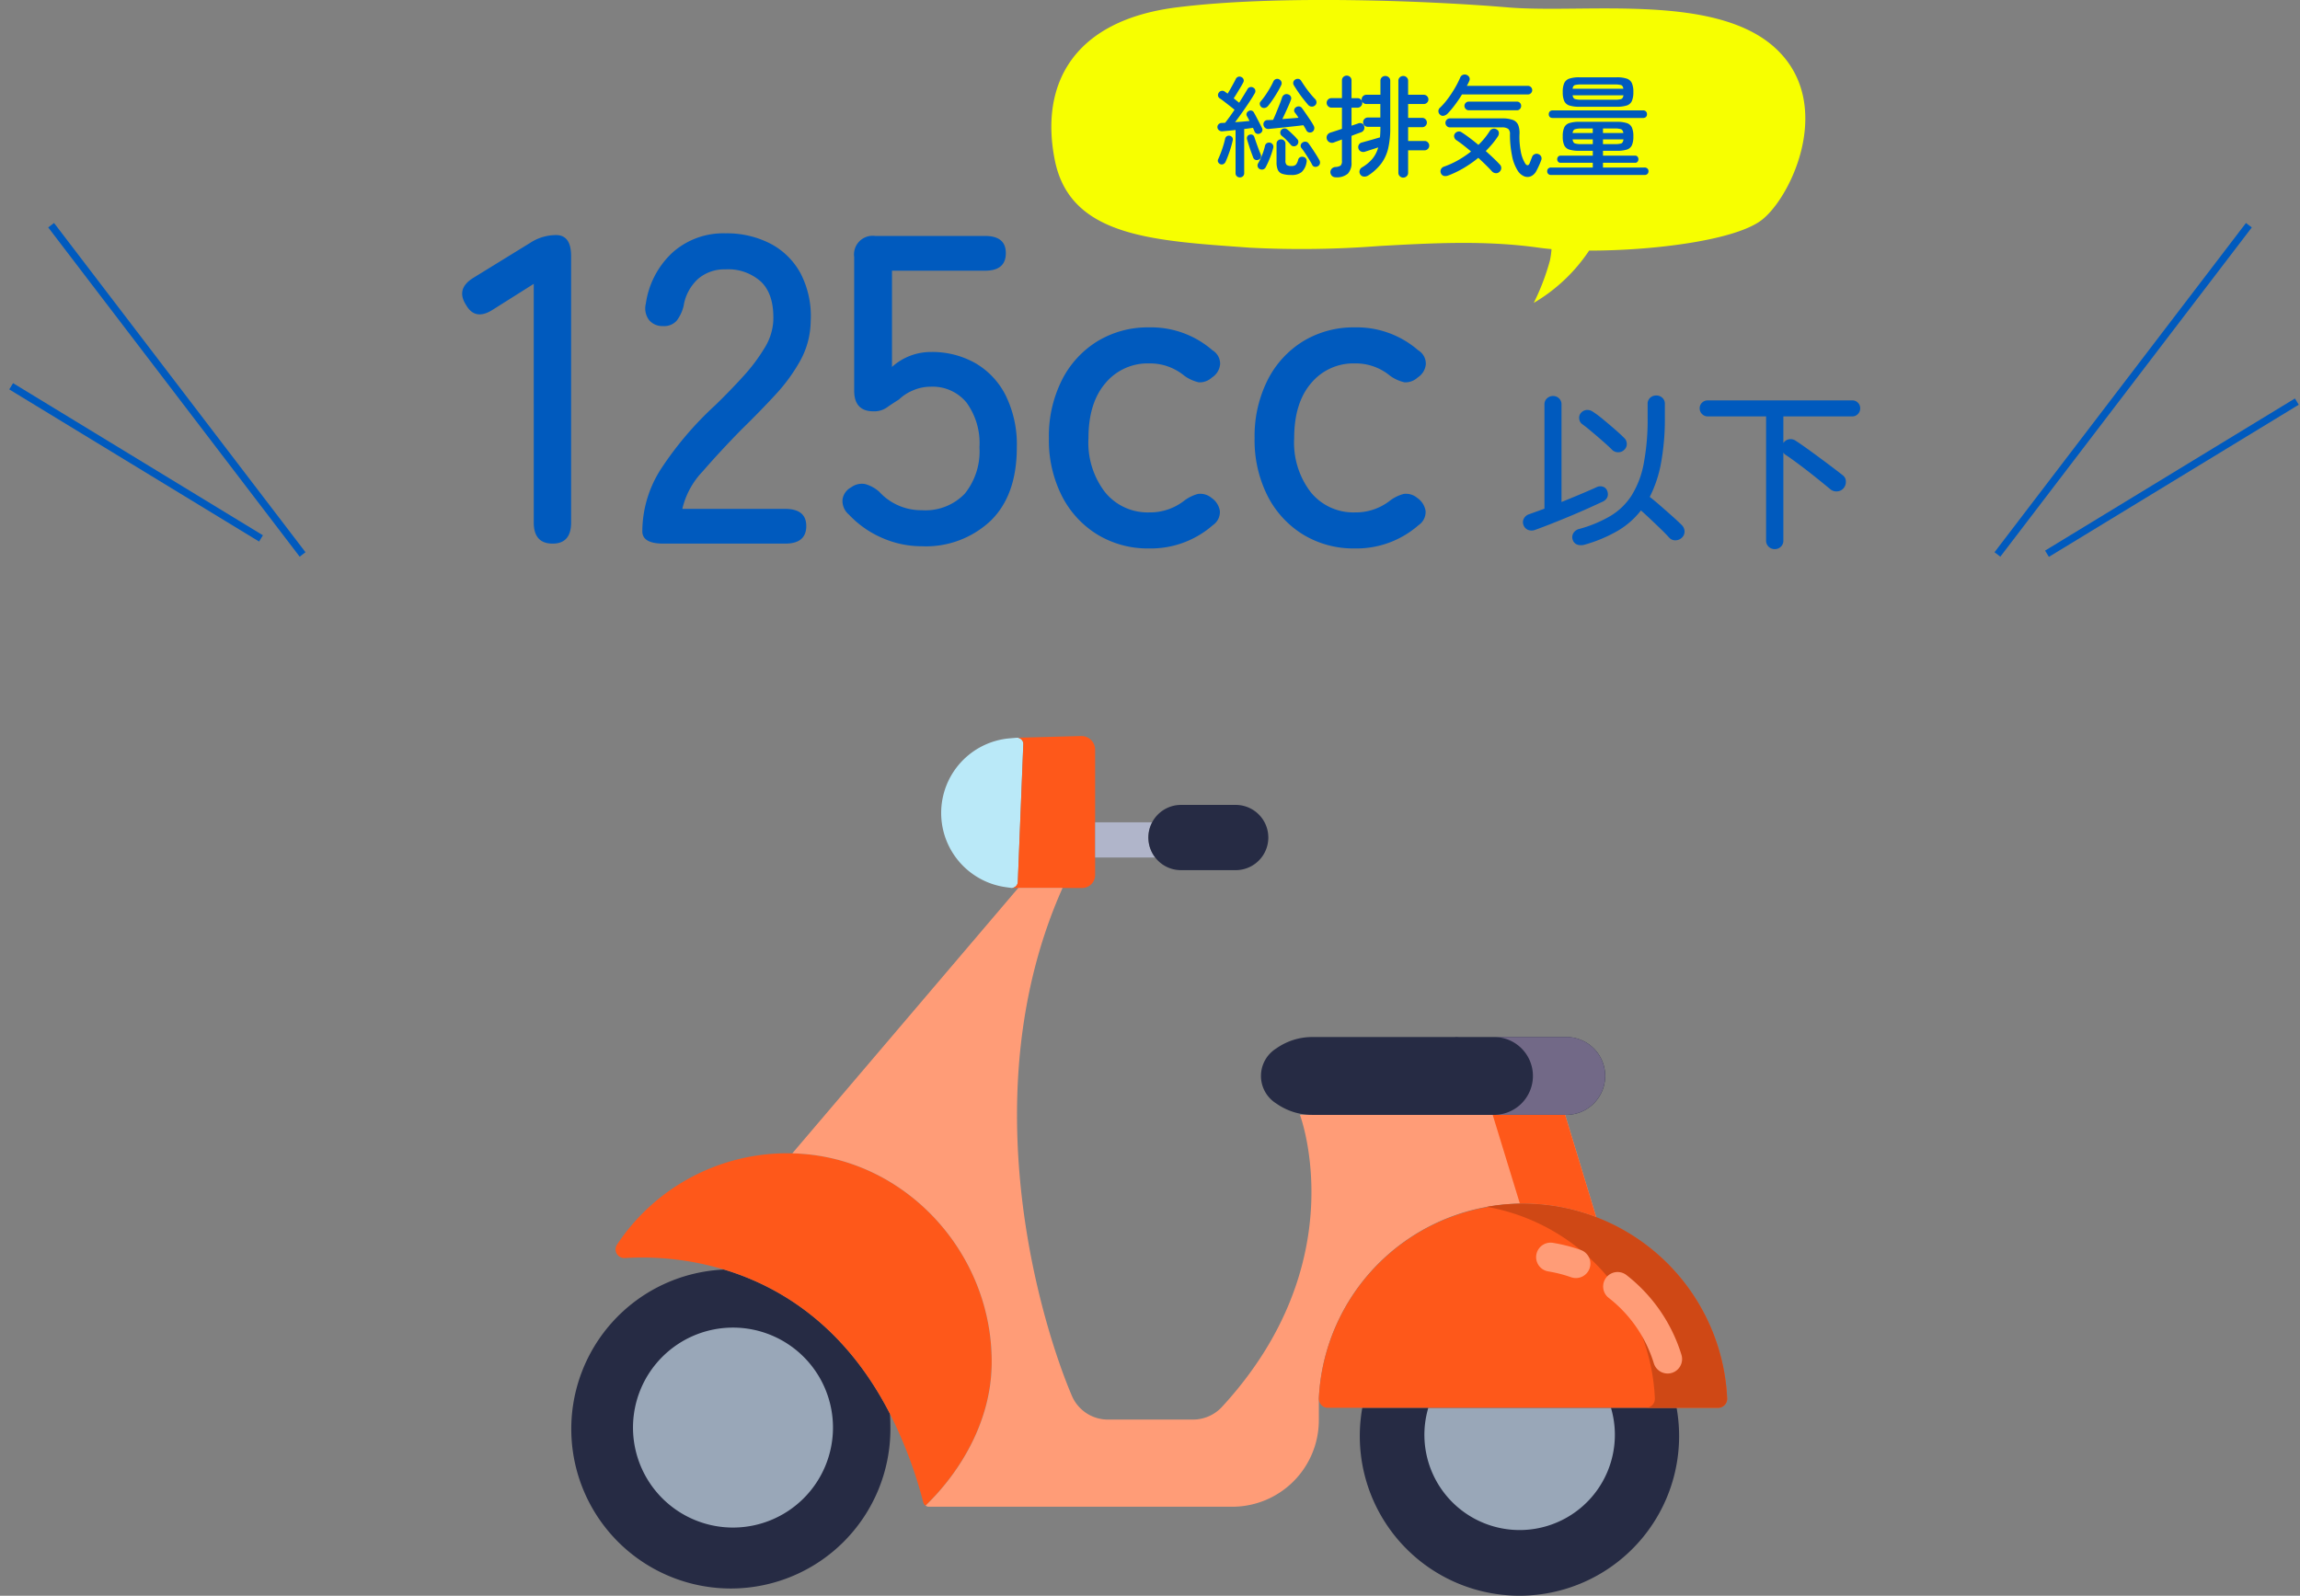 <svg xmlns="http://www.w3.org/2000/svg" width="313.958" height="217.857" viewBox="0 0 313.958 217.857">
  <rect x="0" y="0" width="313.958" height="217.857" fill="#808080" stroke="none"/>
  <g id="motorcycle_S" transform="translate(-803.021 -2076.786)">
    <path id="パス_6228" data-name="パス 6228" d="M-54.54,0q-2.58,0-2.58-2.88V-35.46l-5.52,3.48q-2.46,1.62-3.72-.6-1.44-2.22,1.02-3.72l7.8-4.8a6.415,6.415,0,0,1,3.48-1.02q2.04,0,2.04,2.88V-2.88Q-52.02,0-54.54,0Zm15.12,0Q-42.3,0-42.3-1.68a15.843,15.843,0,0,1,2.55-8.52,46.218,46.218,0,0,1,7.41-8.7q2.04-1.98,3.81-3.93a24.164,24.164,0,0,0,2.91-3.87,7.808,7.808,0,0,0,1.2-3.72q.12-3.54-1.62-5.28a6.654,6.654,0,0,0-4.92-1.74,5.5,5.5,0,0,0-3.72,1.29,6.317,6.317,0,0,0-1.98,3.69,5.386,5.386,0,0,1-.96,2.04,2.284,2.284,0,0,1-1.86.72,2.352,2.352,0,0,1-1.89-.81,2.651,2.651,0,0,1-.45-2.25,11.758,11.758,0,0,1,3.69-7.02,10.419,10.419,0,0,1,7.17-2.58,12.975,12.975,0,0,1,6.15,1.41,9.883,9.883,0,0,1,4.14,4.11,12.654,12.654,0,0,1,1.35,6.54,11.345,11.345,0,0,1-1.38,5.25,23.622,23.622,0,0,1-3.42,4.71q-2.1,2.28-4.68,4.8-2.88,2.94-5.25,5.67a11.041,11.041,0,0,0-2.79,5.13H-22.8q2.88,0,2.88,2.34,0,2.4-2.88,2.4ZM-4.14.36A13.427,13.427,0,0,1-9.57-.78,13.659,13.659,0,0,1-14.1-3.96a2.43,2.43,0,0,1-.87-2.07A2.228,2.228,0,0,1-13.8-7.68a2.461,2.461,0,0,1,1.92-.45A4.857,4.857,0,0,1-9.96-7.08,7.739,7.739,0,0,0-4.14-4.56,7.436,7.436,0,0,0,1.71-6.81a9.178,9.178,0,0,0,2.01-6.33,9.416,9.416,0,0,0-1.77-6.12,5.977,5.977,0,0,0-4.89-2.16,6.02,6.02,0,0,0-2.43.51,6.065,6.065,0,0,0-1.89,1.23q-.96.6-1.68,1.11a3.037,3.037,0,0,1-1.8.51q-2.64,0-2.64-2.82V-39.12A2.546,2.546,0,0,1-10.5-42h15q2.82,0,2.82,2.34,0,2.4-2.82,2.4H-8.22v13.14a7.9,7.9,0,0,1,5.34-2.04,11.93,11.93,0,0,1,6,1.5,10.592,10.592,0,0,1,4.17,4.41,15.126,15.126,0,0,1,1.53,7.11q0,6.54-3.57,10.02A12.878,12.878,0,0,1-4.14.36Zm31.02.3a13.238,13.238,0,0,1-7.05-1.89,13.2,13.2,0,0,1-4.86-5.28A16.811,16.811,0,0,1,13.2-14.4a16.993,16.993,0,0,1,1.77-7.92,13.158,13.158,0,0,1,4.86-5.31,13.238,13.238,0,0,1,7.05-1.89,12.749,12.749,0,0,1,8.64,3.12,2.141,2.141,0,0,1,1.05,1.92,2.4,2.4,0,0,1-1.11,1.8,2.463,2.463,0,0,1-1.8.66,5.469,5.469,0,0,1-1.98-.9,7.318,7.318,0,0,0-4.8-1.68,7.493,7.493,0,0,0-5.97,2.7q-2.31,2.7-2.31,7.5a11.08,11.08,0,0,0,2.31,7.44,7.493,7.493,0,0,0,5.97,2.7,7.585,7.585,0,0,0,4.74-1.56,5.354,5.354,0,0,1,1.92-.96,2.38,2.38,0,0,1,1.86.54,2.655,2.655,0,0,1,1.14,1.8,2.168,2.168,0,0,1-.96,1.92A12.829,12.829,0,0,1,26.88.66Zm28.08,0a13.238,13.238,0,0,1-7.05-1.89,13.2,13.2,0,0,1-4.86-5.28,16.811,16.811,0,0,1-1.77-7.89,16.993,16.993,0,0,1,1.77-7.92,13.158,13.158,0,0,1,4.86-5.31,13.238,13.238,0,0,1,7.05-1.89A12.749,12.749,0,0,1,63.6-26.4a2.141,2.141,0,0,1,1.05,1.92,2.4,2.4,0,0,1-1.11,1.8,2.463,2.463,0,0,1-1.8.66,5.469,5.469,0,0,1-1.98-.9,7.318,7.318,0,0,0-4.8-1.68,7.493,7.493,0,0,0-5.97,2.7q-2.31,2.7-2.31,7.5a11.08,11.08,0,0,0,2.31,7.44,7.493,7.493,0,0,0,5.97,2.7A7.585,7.585,0,0,0,59.7-5.82a5.354,5.354,0,0,1,1.92-.96,2.38,2.38,0,0,1,1.86.54,2.655,2.655,0,0,1,1.14,1.8,2.168,2.168,0,0,1-.96,1.92A12.829,12.829,0,0,1,54.96.66Z" transform="translate(933 2151)" fill="#005abe"/>
    <path id="パス_6227" data-name="パス 6227" d="M-14.616,1.128a1.717,1.717,0,0,1-1.02.024,1.006,1.006,0,0,1-.636-.6,1.112,1.112,0,0,1,.048-.96,1.3,1.3,0,0,1,.84-.6A17.509,17.509,0,0,0-11.172-2.76,8.824,8.824,0,0,0-8.28-5.544,12.538,12.538,0,0,0-6.612-9.888a32.3,32.3,0,0,0,.54-6.408v-1.776a1.072,1.072,0,0,1,.348-.84,1.2,1.2,0,0,1,.828-.312,1.2,1.2,0,0,1,.828.312,1.072,1.072,0,0,1,.348.84V-16.3a33.563,33.563,0,0,1-.516,6.264A16.836,16.836,0,0,1-5.784-5.376q.648.5,1.476,1.224T-2.7-2.736q.78.7,1.26,1.176A1.29,1.29,0,0,1-1.032-.7a1.143,1.143,0,0,1-.336.864,1.269,1.269,0,0,1-.864.384A1.1,1.1,0,0,1-3.1.216Q-3.6-.336-4.284-1T-5.676-2.328Q-6.384-3-6.984-3.528a11.12,11.12,0,0,1-3.24,2.82A19.639,19.639,0,0,1-14.616,1.128Zm-6.84-1.992A1.331,1.331,0,0,1-22.4-.876a1.129,1.129,0,0,1-.636-.708,1.052,1.052,0,0,1,.084-.864,1.251,1.251,0,0,1,.732-.576q.408-.144.936-.336l1.128-.408V-18a1.081,1.081,0,0,1,.348-.828,1.174,1.174,0,0,1,.828-.324,1.132,1.132,0,0,1,.816.324,1.1,1.1,0,0,1,.336.828V-4.68q1.368-.552,2.652-1.092t2.172-.948a1.123,1.123,0,0,1,.864-.036.9.9,0,0,1,.552.564,1.176,1.176,0,0,1,.024.84,1.267,1.267,0,0,1-.7.648q-.816.384-1.992.912t-2.5,1.08q-1.32.552-2.544,1.032T-21.456-.864Zm10.56-10.92q-.5-.5-1.284-1.188T-13.728-14.3q-.768-.648-1.3-1.032a1.009,1.009,0,0,1-.384-.72,1,1,0,0,1,.24-.792,1.165,1.165,0,0,1,.768-.4,1.316,1.316,0,0,1,.84.228,15.2,15.2,0,0,1,1.416,1.056q.816.672,1.6,1.356t1.26,1.164a1.115,1.115,0,0,1,.372.816,1.037,1.037,0,0,1-.348.816,1.111,1.111,0,0,1-.816.336A1.156,1.156,0,0,1-10.9-11.784ZM11.28,1.752a1.174,1.174,0,0,1-.828-.324A1.11,1.11,0,0,1,10.1.576V-16.368H2.136a1.063,1.063,0,0,1-.78-.324,1.063,1.063,0,0,1-.324-.78,1.024,1.024,0,0,1,.324-.768,1.084,1.084,0,0,1,.78-.312H21.864a1.044,1.044,0,0,1,.768.312,1.044,1.044,0,0,1,.312.768,1.084,1.084,0,0,1-.312.78,1.024,1.024,0,0,1-.768.324H12.456V-12.7a.138.138,0,0,1,.048-.1,1.175,1.175,0,0,1,.8-.456,1.256,1.256,0,0,1,.876.24q.624.408,1.464,1.008T17.4-10.728q.912.672,1.74,1.3t1.428,1.1a1.046,1.046,0,0,1,.42.852,1.309,1.309,0,0,1-.324.924,1.212,1.212,0,0,1-.864.42,1.258,1.258,0,0,1-.912-.276q-.576-.48-1.344-1.1T15.924-8.8q-.852-.66-1.68-1.272t-1.476-1.044a.7.7,0,0,1-.312-.336V.576a1.11,1.11,0,0,1-.348.852A1.174,1.174,0,0,1,11.28,1.752Z" transform="translate(1034 2150)" fill="#005abe"/>
    <g id="グループ_8309" data-name="グループ 8309" transform="translate(0 1052.48)">
      <path id="パス_4313" data-name="パス 4313" d="M12030,1107l-34.324-44.948" transform="translate(-11185.676 -7)" fill="none" stroke="#005abe" stroke-width="1"/>
      <path id="パス_4635" data-name="パス 4635" d="M12030,1107l-27.559-28.891" transform="matrix(0.966, -0.259, 0.259, 0.966, -11069.044, 3144.22)" fill="none" stroke="#005abe" stroke-width="1"/>
    </g>
    <g id="グループ_8310" data-name="グループ 8310" transform="translate(1075.676 2107.533)">
      <path id="パス_4313-2" data-name="パス 4313" d="M11995.676,1107l34.324-44.948" transform="translate(-11995.676 -1062.052)" fill="none" stroke="#005abe" stroke-width="1"/>
      <path id="パス_4635-2" data-name="パス 4635" d="M27.559,0,0,28.891" transform="matrix(-0.966, -0.259, 0.259, -0.966, 33.388, 51.987)" fill="none" stroke="#005abe" stroke-width="1"/>
    </g>
    <path id="合体_36" data-name="合体 36" d="M205.043,35.607a10.169,10.169,0,0,0,.226-1.6c-.618-.054-1.2-.119-1.736-.194-7.315-1.03-14.579-.627-21.846-.224a137.54,137.54,0,0,1-17.624.224c-13.2-.958-24.51-1.452-26.6-11.978s2.72-19.07,16.632-20.825,34.781-.877,45.215,0c2.749.23,6.024.2,9.5.165,9.728-.092,21.074-.184,27.117,5.489,8.206,7.7,1.851,20.758-2.216,23.556-3.9,2.685-14.858,4-23.309,3.992a23.145,23.145,0,0,1-7.557,7.138A31.385,31.385,0,0,0,205.043,35.607Z" transform="translate(809.538 2076.786)" fill="#f7ff00"/>
    <path id="パス_6226" data-name="パス 6226" d="M-26.37,1.275a.591.591,0,0,1-.412-.157A.55.55,0,0,1-26.955.69V-5.2q-.51.06-.983.105t-.817.075a.648.648,0,0,1-.458-.135.572.572,0,0,1-.218-.39.545.545,0,0,1,.15-.427.593.593,0,0,1,.405-.187q.12,0,.24-.008t.255-.007q.27-.345.608-.81t.682-.975q-.27-.225-.653-.525t-.75-.585q-.368-.285-.622-.45a.526.526,0,0,1-.233-.353.541.541,0,0,1,.1-.412.55.55,0,0,1,.375-.255.555.555,0,0,1,.435.09q.075.06.188.135t.218.15q.18-.285.39-.66t.405-.735q.195-.36.3-.57a.589.589,0,0,1,.337-.33.532.532,0,0,1,.428.03.552.552,0,0,1,.3.3.482.482,0,0,1-.03.435q-.135.27-.368.66t-.48.795q-.247.405-.457.72.21.165.4.322l.345.278q.345-.555.645-1.042t.495-.818a.549.549,0,0,1,.353-.27.538.538,0,0,1,.442.075.474.474,0,0,1,.262.33.582.582,0,0,1-.067.435q-.3.525-.757,1.215t-.96,1.4q-.5.712-.967,1.327.525-.03,1.035-.075t.93-.09q-.09-.2-.18-.36l-.165-.3a.437.437,0,0,1-.037-.405.543.543,0,0,1,.262-.285.508.508,0,0,1,.735.225q.15.255.352.645l.405.78q.2.39.337.675a.515.515,0,0,1,.022.427.578.578,0,0,1-.307.308.532.532,0,0,1-.427.03.494.494,0,0,1-.308-.3q-.045-.105-.1-.233t-.112-.262q-.255.03-.562.075t-.638.075V.69a.55.55,0,0,1-.173.428A.61.61,0,0,1-26.37,1.275Zm9.885-6.21a.613.613,0,0,1-.45.068.514.514,0,0,1-.36-.293q-.09-.165-.187-.337T-17.7-5.85q-.45.06-1.08.128l-1.305.142q-.675.075-1.29.135l-1.05.105a.7.7,0,0,1-.48-.135.651.651,0,0,1-.24-.435.573.573,0,0,1,.12-.443.565.565,0,0,1,.435-.2q.165,0,.36-.007t.4-.023q.2-.42.428-.982t.45-1.11q.218-.548.337-.937a.709.709,0,0,1,.338-.42.592.592,0,0,1,.487-.03.6.6,0,0,1,.375.293.554.554,0,0,1,0,.5q-.12.33-.323.787t-.42.93q-.217.473-.412.862l1.155-.09q.585-.045,1.05-.09-.12-.195-.24-.367t-.24-.323a.444.444,0,0,1-.1-.405.531.531,0,0,1,.248-.345.649.649,0,0,1,.45-.1.567.567,0,0,1,.375.247q.24.33.54.765t.585.863a8.538,8.538,0,0,1,.465.772.644.644,0,0,1,.06.465A.6.6,0,0,1-16.485-4.935ZM-19.35.945A3.775,3.775,0,0,1-20.573.787,1,1,0,0,1-21.187.24,2.64,2.64,0,0,1-21.36-.81V-3.315a.562.562,0,0,1,.18-.435.621.621,0,0,1,.435-.165.594.594,0,0,1,.427.165.574.574,0,0,1,.173.435V-1.02a.811.811,0,0,0,.158.585,1.023,1.023,0,0,0,.667.15.8.8,0,0,0,.608-.187,1.712,1.712,0,0,0,.308-.682.524.524,0,0,1,.285-.338.605.605,0,0,1,.45-.023.531.531,0,0,1,.352.263.619.619,0,0,1,.053.457A2.365,2.365,0,0,1-17.925.54,2.126,2.126,0,0,1-19.35.945Zm3.24-9.5a.6.6,0,0,1-.458.165.685.685,0,0,1-.457-.21q-.285-.33-.66-.8t-.72-.982q-.345-.51-.6-.93a.557.557,0,0,1-.06-.435.548.548,0,0,1,.27-.345.626.626,0,0,1,.442-.075A.5.5,0,0,1-18-11.91q.21.33.533.8t.69.922q.368.45.682.765a.62.62,0,0,1,.188.435A.531.531,0,0,1-16.11-8.55Zm-7.305.24a.576.576,0,0,1-.225-.36.462.462,0,0,1,.1-.405,9.634,9.634,0,0,0,.638-.832q.338-.487.637-1.005a9.868,9.868,0,0,0,.48-.922.569.569,0,0,1,.337-.307.546.546,0,0,1,.458.038.577.577,0,0,1,.293.33.565.565,0,0,1-.023.45q-.21.45-.525.983t-.653,1.028q-.338.495-.638.855a.723.723,0,0,1-.413.247A.6.6,0,0,1-23.415-8.31ZM-15.69-.27a.628.628,0,0,1-.45.1A.471.471,0,0,1-16.5-.45q-.165-.33-.427-.75t-.532-.833q-.27-.412-.5-.7a.462.462,0,0,1-.1-.4.505.505,0,0,1,.24-.345.607.607,0,0,1,.442-.12.558.558,0,0,1,.383.225q.225.3.5.713t.54.832q.262.42.443.75a.659.659,0,0,1,.075.45A.544.544,0,0,1-15.69-.27Zm-7.935.42a.523.523,0,0,1-.292-.3A.569.569,0,0,1-23.9-.6a7.65,7.65,0,0,0,.563-1.163,8.7,8.7,0,0,0,.4-1.268A.544.544,0,0,1-22.68-3.4a.616.616,0,0,1,.435-.068.593.593,0,0,1,.367.255.556.556,0,0,1,.068.45,11.36,11.36,0,0,1-.435,1.335,11.375,11.375,0,0,1-.585,1.29.592.592,0,0,1-.337.315A.612.612,0,0,1-23.625.15Zm-5.4-.675a.559.559,0,0,1-.3-.278.431.431,0,0,1,0-.413q.165-.36.353-.847t.345-1.005q.158-.517.248-.937a.524.524,0,0,1,.24-.345.528.528,0,0,1,.39-.06.55.55,0,0,1,.337.217.5.5,0,0,1,.068.428,13.69,13.69,0,0,1-.42,1.485q-.27.795-.54,1.395a.648.648,0,0,1-.3.337A.53.53,0,0,1-29.025-.525Zm5.2-.615a.526.526,0,0,1-.45.008.524.524,0,0,1-.285-.337q-.12-.315-.285-.773t-.307-.915q-.143-.458-.233-.758a.543.543,0,0,1,.045-.42.467.467,0,0,1,.33-.225.5.5,0,0,1,.39.037.49.49,0,0,1,.24.323q.1.3.255.742t.315.87q.165.428.285.713a.618.618,0,0,1,.015.442A.5.5,0,0,1-23.82-1.14Zm4.455-1.98q-.24-.3-.615-.683a6.124,6.124,0,0,0-.675-.607.56.56,0,0,1-.188-.368.548.548,0,0,1,.113-.4.563.563,0,0,1,.39-.225.572.572,0,0,1,.435.12q.2.15.45.39t.5.48a3.735,3.735,0,0,1,.382.42.511.511,0,0,1,.195.405.6.6,0,0,1-.165.42.587.587,0,0,1-.412.195A.513.513,0,0,1-19.365-3.12ZM-8.88,1.035a.947.947,0,0,1-.562.128A.616.616,0,0,1-9.93.87a.637.637,0,0,1-.09-.532A.7.7,0,0,1-9.7-.09,5.478,5.478,0,0,0-8.28-1.26a4.114,4.114,0,0,0,.795-1.56q-.45.15-.983.322l-.862.277a.711.711,0,0,1-.525-.053.614.614,0,0,1-.33-.413.63.63,0,0,1,.067-.51.631.631,0,0,1,.443-.3q.3-.09.743-.21t.9-.255q.457-.135.787-.225.03-.3.045-.607t.015-.637v-.2H-8.9a.622.622,0,0,1-.457-.187A.622.622,0,0,1-9.54-6.27a.605.605,0,0,1,.188-.442A.622.622,0,0,1-8.9-6.9h1.71V-8.745H-9.1a.622.622,0,0,1-.458-.187.605.605,0,0,1-.187-.443.605.605,0,0,1,.188-.443.622.622,0,0,1,.458-.188h1.92V-11.91a.622.622,0,0,1,.195-.48.662.662,0,0,1,.465-.18.681.681,0,0,1,.48.18.622.622,0,0,1,.2.48v6.45a12.039,12.039,0,0,1-.285,2.79A5.614,5.614,0,0,1-7.08-.6,7.028,7.028,0,0,1-8.88,1.035Zm-4.41.225a.679.679,0,0,1-.5-.187A.759.759,0,0,1-14.01.6a.688.688,0,0,1,.173-.5.757.757,0,0,1,.532-.247,1.419,1.419,0,0,0,.7-.2A.891.891,0,0,0-12.435-1V-3.9l-.615.225q-.285.1-.48.18a.751.751,0,0,1-.57-.015.679.679,0,0,1-.39-.435.688.688,0,0,1,.045-.547.758.758,0,0,1,.45-.353q.285-.09.7-.225l.863-.285V-8.25h-1.44a.611.611,0,0,1-.458-.2.63.63,0,0,1-.187-.45.622.622,0,0,1,.188-.458.622.622,0,0,1,.458-.187h1.44v-2.415a.622.622,0,0,1,.195-.48.662.662,0,0,1,.465-.18.644.644,0,0,1,.45.18.622.622,0,0,1,.195.48V-9.54h.825a.622.622,0,0,1,.458.188.622.622,0,0,1,.188.458.63.63,0,0,1-.187.45.611.611,0,0,1-.458.2h-.825v2.46q.3-.105.533-.18t.382-.135a.683.683,0,0,1,.488,0,.506.506,0,0,1,.322.375.692.692,0,0,1-.022.48.665.665,0,0,1-.4.36q-.21.075-.555.2t-.75.293V-.8a2.132,2.132,0,0,1-.495,1.56A2.3,2.3,0,0,1-13.29,1.26Zm9.225.045a.648.648,0,0,1-.465-.187.628.628,0,0,1-.2-.473V-11.91a.622.622,0,0,1,.2-.48.662.662,0,0,1,.465-.18.662.662,0,0,1,.465.18.622.622,0,0,1,.2.48v1.905H-1.26a.605.605,0,0,1,.443.188.605.605,0,0,1,.188.443.605.605,0,0,1-.187.443.605.605,0,0,1-.443.188H-3.4v1.89H-1.47a.605.605,0,0,1,.443.188A.622.622,0,0,1-.84-6.21a.605.605,0,0,1-.188.443.605.605,0,0,1-.443.188H-3.4V-3.7h2.25a.605.605,0,0,1,.443.187.622.622,0,0,1,.188.458.605.605,0,0,1-.187.442.605.605,0,0,1-.443.188H-3.4V.645a.628.628,0,0,1-.2.473A.648.648,0,0,1-4.065,1.3ZM11.61.435a5.778,5.778,0,0,1-.832-2.152,14.48,14.48,0,0,1-.278-2.9.912.912,0,0,0-.24-.735,1.46,1.46,0,0,0-.885-.2H2.31a.581.581,0,0,1-.435-.187.6.6,0,0,1-.18-.428.593.593,0,0,1,.18-.435.593.593,0,0,1,.435-.18H9.4a4.208,4.208,0,0,1,1.493.21,1.254,1.254,0,0,1,.735.69,3.084,3.084,0,0,1,.173,1.29,10.5,10.5,0,0,0,.18,2.34,4.788,4.788,0,0,0,.585,1.6q.165.27.345.263T13.2-.69l.33-.855a.636.636,0,0,1,.368-.36.623.623,0,0,1,.517.015.64.64,0,0,1,.36.352.636.636,0,0,1-.015.488q-.12.33-.293.712t-.352.713a1.575,1.575,0,0,1-.765.75,1.189,1.189,0,0,1-.907,0A1.936,1.936,0,0,1,11.61.435ZM2.115,1A1.057,1.057,0,0,1,1.5,1.08.618.618,0,0,1,1.08.72a.654.654,0,0,1,0-.548A.688.688,0,0,1,1.515-.2,12.1,12.1,0,0,0,3.45-1.087,13.776,13.776,0,0,0,5.19-2.265q-.555-.465-1.072-.87t-.953-.69a.67.67,0,0,1-.27-.405.539.539,0,0,1,.075-.45.7.7,0,0,1,.428-.3.6.6,0,0,1,.487.09q.48.3,1.08.75t1.23.975A9.935,9.935,0,0,0,7.74-5.055a.686.686,0,0,1,.443-.315.64.64,0,0,1,.517.105.539.539,0,0,1,.285.42.786.786,0,0,1-.135.525A10.344,10.344,0,0,1,8.1-3.308q-.42.5-.9.983.555.5,1.05.968t.87.877a.672.672,0,0,1,.195.51A.69.69,0,0,1,9.06.525a.636.636,0,0,1-.5.173.774.774,0,0,1-.5-.232Q7.695.06,7.207-.42T6.18-1.395A16.113,16.113,0,0,1,4.223-.023,13.407,13.407,0,0,1,2.115,1ZM.96-7.29a.623.623,0,0,1-.225-.457.6.6,0,0,1,.21-.488A9.336,9.336,0,0,0,2.01-9.45a15.737,15.737,0,0,0,.968-1.463A13.256,13.256,0,0,0,3.7-12.33a.653.653,0,0,1,.39-.4.661.661,0,0,1,.525.023.679.679,0,0,1,.352.345.6.6,0,0,1-.037.51,3.327,3.327,0,0,1-.142.307q-.082.158-.173.323h8.34a.563.563,0,0,1,.412.172.563.563,0,0,1,.173.413.563.563,0,0,1-.173.413.563.563,0,0,1-.412.172h-9q-.435.72-.945,1.4A12.393,12.393,0,0,1,1.98-7.425a1.021,1.021,0,0,1-.5.278A.54.54,0,0,1,.96-7.29Zm3.915-.6a.551.551,0,0,1-.412-.18.588.588,0,0,1-.173-.42A.563.563,0,0,1,4.463-8.9a.563.563,0,0,1,.412-.173h6.57a.556.556,0,0,1,.42.173.576.576,0,0,1,.165.413.6.6,0,0,1-.165.42.545.545,0,0,1-.42.18ZM16.125.945a.561.561,0,0,1-.39-.135.479.479,0,0,1-.15-.375.479.479,0,0,1,.15-.375.561.561,0,0,1,.39-.135H21.81V-.72H17.43a.433.433,0,0,1-.36-.15.537.537,0,0,1-.12-.345.516.516,0,0,1,.12-.33.433.433,0,0,1,.36-.15h4.38v-.66H19.98a4.556,4.556,0,0,1-1.372-.165,1.125,1.125,0,0,1-.7-.592,2.891,2.891,0,0,1-.2-1.207,2.936,2.936,0,0,1,.2-1.223,1.15,1.15,0,0,1,.7-.6,4.37,4.37,0,0,1,1.372-.173h5.085a4.357,4.357,0,0,1,1.38.173,1.149,1.149,0,0,1,.7.6,2.936,2.936,0,0,1,.2,1.223,2.891,2.891,0,0,1-.2,1.207,1.123,1.123,0,0,1-.7.592,4.543,4.543,0,0,1-1.38.165H23.2v.66H27.57a.412.412,0,0,1,.353.15.538.538,0,0,1,.112.33.56.56,0,0,1-.112.345.412.412,0,0,1-.353.15H23.2v.645h5.67a.561.561,0,0,1,.39.135.479.479,0,0,1,.15.375.479.479,0,0,1-.15.375.561.561,0,0,1-.39.135ZM19.98-8.37a4.37,4.37,0,0,1-1.372-.172,1.142,1.142,0,0,1-.7-.615,3,3,0,0,1-.2-1.222,2.945,2.945,0,0,1,.2-1.215,1.172,1.172,0,0,1,.7-.615,4.2,4.2,0,0,1,1.372-.18h5.085a4.188,4.188,0,0,1,1.38.18,1.171,1.171,0,0,1,.7.615,2.945,2.945,0,0,1,.2,1.215,3,3,0,0,1-.2,1.222,1.141,1.141,0,0,1-.7.615,4.357,4.357,0,0,1-1.38.172ZM16.32-6.84a.533.533,0,0,1-.382-.135A.492.492,0,0,1,15.8-7.35a.517.517,0,0,1,.142-.382.517.517,0,0,1,.382-.142H28.68a.517.517,0,0,1,.382.142.517.517,0,0,1,.142.382.492.492,0,0,1-.142.375.533.533,0,0,1-.382.135Zm3.945-2.49H24.78a3.064,3.064,0,0,0,.9-.09q.255-.09.315-.51H19.05q.075.42.33.51A2.991,2.991,0,0,0,20.265-9.33Zm-1.215-1.5h6.93q-.06-.42-.315-.5a3.251,3.251,0,0,0-.885-.082H20.265a3.33,3.33,0,0,0-.9.082Q19.11-11.25,19.05-10.83ZM23.2-3.27H24.78a3.055,3.055,0,0,0,.908-.09q.247-.09.307-.555H23.2Zm-2.94,0H21.81v-.645H19.05q.06.45.315.548A2.84,2.84,0,0,0,20.265-3.27ZM23.2-4.785H25.98q-.06-.42-.315-.518a2.773,2.773,0,0,0-.885-.1H23.2Zm-4.155,0h2.76V-5.4H20.265a2.849,2.849,0,0,0-.892.1Q19.11-5.205,19.05-4.785Z" transform="translate(998.634 2099.73)" fill="#005abe"/>
    <g id="グループ_8135" data-name="グループ 8135" transform="translate(881 2177.27)">
      <path id="パス_4192" data-name="パス 4192" d="M384.283,299.05a21.78,21.78,0,1,0,22.7,21.761c0-.658-.007-1.443-.066-2.088-6.151-11.993-14.978-17.359-22.629-19.673Z" transform="translate(-363.42 -226.212)" fill="#262b44"/>
      <path id="パス_4193" data-name="パス 4193" d="M36.274,356.46h42.9a21.794,21.794,0,1,1-42.9,0Z" transform="translate(71.708 -264.748)" fill="#262b44"/>
      <path id="パス_4194" data-name="パス 4194" d="M400.89,323.15A13.649,13.649,0,1,0,414.547,336.8,13.649,13.649,0,0,0,400.89,323.15Z" transform="translate(-378.821 -242.389)" fill="#99a7b8"/>
      <path id="パス_4195" data-name="パス 4195" d="M63.152,356.46a13,13,0,1,0,24.933,0Z" transform="translate(53.838 -264.748)" fill="#99a7b8"/>
      <path id="パス_4196" data-name="パス 4196" d="M321.553,263.222a1.184,1.184,0,0,0,1.062,1.844,38.885,38.885,0,0,1,13.548,1.571h0c7.65,2.315,16.478,7.68,22.629,19.673a60.49,60.49,0,0,1,4.563,12.118.786.786,0,0,0,.3.437c5.017-4.859,8.909-11.734,9.028-19.239.24-15.163-11.786-28.346-26.949-28.849-.089,0-.177-.007-.266-.007A27.872,27.872,0,0,0,321.553,263.222Z" transform="translate(-315.3 -193.8)" fill="#fe581a"/>
      <path id="パス_4197" data-name="パス 4197" d="M308.218,88.471A10.224,10.224,0,0,0,317.035,98.6l.644.092a.838.838,0,0,0,.128.013h.02a.855.855,0,0,0,.851-.819l.753-18.8a.852.852,0,0,0-.759-.881h-.023l-.161,0-.93.079a10.223,10.223,0,0,0-9.34,10.188Z" transform="translate(-257.723 -77.969)" fill="#bae9f8"/>
      <path id="パス_4198" data-name="パス 4198" d="M310.6,78.2l.161,0A.879.879,0,0,0,310.6,78.2Z" transform="translate(-249.835 -77.965)" fill="#d4e1f4"/>
      <path id="パス_4199" data-name="パス 4199" d="M279.251,97.412,280,78.61a.852.852,0,0,0-.759-.881l8.653-.23a1.862,1.862,0,0,1,1.909,1.813c0,.016,0,.032,0,.048V96.442a1.769,1.769,0,0,1-1.741,1.8c-.051,0-.1,0-.153,0l-8.594,0H278.4A.855.855,0,0,0,279.251,97.412Z" transform="translate(-218.295 -77.498)" fill="#fe581a"/>
      <path id="パス_4200" data-name="パス 4200" d="M253.46,113.32v4.807h8.2a4.448,4.448,0,0,1-.418-4.807Z" transform="translate(-181.948 -101.543)" fill="#b0b5ca"/>
      <path id="パス_4201" data-name="パス 4201" d="M207.008,108.474a4.448,4.448,0,0,0,.418,4.806h0a4.079,4.079,0,0,0,.368.421,4.429,4.429,0,0,0,3.15,1.305h7.469a4.453,4.453,0,0,0,0-8.906h-7.469A4.45,4.45,0,0,0,207.008,108.474Z" transform="translate(-127.714 -96.697)" fill="#262b44"/>
      <path id="パス_4202" data-name="パス 4202" d="M70.616,176.806c-.089,0-.178-.007-.266-.007L101.2,140.56l6.033,0v.023C94.6,168.89,104.5,200.52,108.513,209.9a5.345,5.345,0,0,0,4.918,3.245h11.625a5.39,5.39,0,0,0,3.955-1.742c18.23-19.8,10.632-39.856,10.632-39.856l14.959-.654.053.02h5.859l.053-.02,15.278.654,4.244,13.959v0a27.912,27.912,0,0,0-37.867,24.746v.059h0v2.916A11.819,11.819,0,0,1,130.4,225.045H89a.78.78,0,0,1-.46-.151c5.017-4.859,8.909-11.734,9.028-19.239C97.8,190.492,85.779,177.309,70.616,176.806Z" transform="translate(-40.176 -119.828)" fill="#ff9c77"/>
      <path id="パス_4203" data-name="パス 4203" d="M148.8,204.045a4.424,4.424,0,0,0-.007,7.512,8.513,8.513,0,0,0,5.052,1.559h19.282a1.314,1.314,0,0,0,1.221-.654.674.674,0,0,0,.071-.309v-8.7c0-.532-.577-.963-1.29-.963H153.845A8.511,8.511,0,0,0,148.8,204.045Z" transform="translate(-52.562 -161.397)" fill="#262b44"/>
      <path id="パス_4204" data-name="パス 4204" d="M84.615,247.893v0a27.814,27.814,0,0,0-10-1.848c-.141,0-.279.008-.419.01L70.35,233.505l10.021.429Z" transform="translate(55.296 -182.216)" fill="#fe581a"/>
      <path id="パス_4205" data-name="パス 4205" d="M66.629,203.453v8.7a.869.869,0,0,0,.053.309.959.959,0,0,0,.911.654H82.439a5.313,5.313,0,0,0,.008-10.626H67.592a.963.963,0,0,0-.963.962Z" transform="translate(53.379 -161.397)" fill="#262b44"/>
      <path id="パス_4206" data-name="パス 4206" d="M71.956,207.8a5.313,5.313,0,0,0-5.314-5.313H76.5a5.313,5.313,0,1,1,0,10.626H66.64A5.315,5.315,0,0,0,71.956,207.8Z" transform="translate(59.315 -161.397)" fill="#726987"/>
      <path id="パス_4207" data-name="パス 4207" d="M16,298.255v.059a1.232,1.232,0,0,0,1.233,1.226H70.5a1.236,1.236,0,0,0,1.237-1.235c0-.017,0-.034,0-.051a27.9,27.9,0,0,0-55.735,0Z" transform="translate(86.047 -207.828)" fill="#fe581a"/>
      <path id="パス_4208" data-name="パス 4208" d="M38.926,298.242A27.855,27.855,0,0,0,16,272.089a27.879,27.879,0,0,1,32.791,26.153,1.236,1.236,0,0,1-1.185,1.284H37.689a1.236,1.236,0,0,0,1.237-1.235C38.927,298.276,38.926,298.259,38.926,298.242Z" transform="translate(108.991 -207.815)" fill="#cf4815"/>
      <path id="パス_4209" data-name="パス 4209" d="M43.516,313.893A1.974,1.974,0,0,0,45.4,311.34a21.95,21.95,0,0,0-7.534-10.909,1.973,1.973,0,0,0-2.425,3.112,18.02,18.02,0,0,1,6.188,8.956A1.973,1.973,0,0,0,43.516,313.893Z" transform="translate(106.145 -226.864)" fill="#ff9c77"/>
      <path id="パス_4210" data-name="パス 4210" d="M78.2,292.706a1.973,1.973,0,0,0,.658-3.833,22.012,22.012,0,0,0-3.8-.974,1.973,1.973,0,0,0-.632,3.9,18.037,18.037,0,0,1,3.121.8A1.977,1.977,0,0,0,78.2,292.706Z" transform="translate(58.941 -218.71)" fill="#ff9c77"/>
    </g>
  </g>
</svg>
